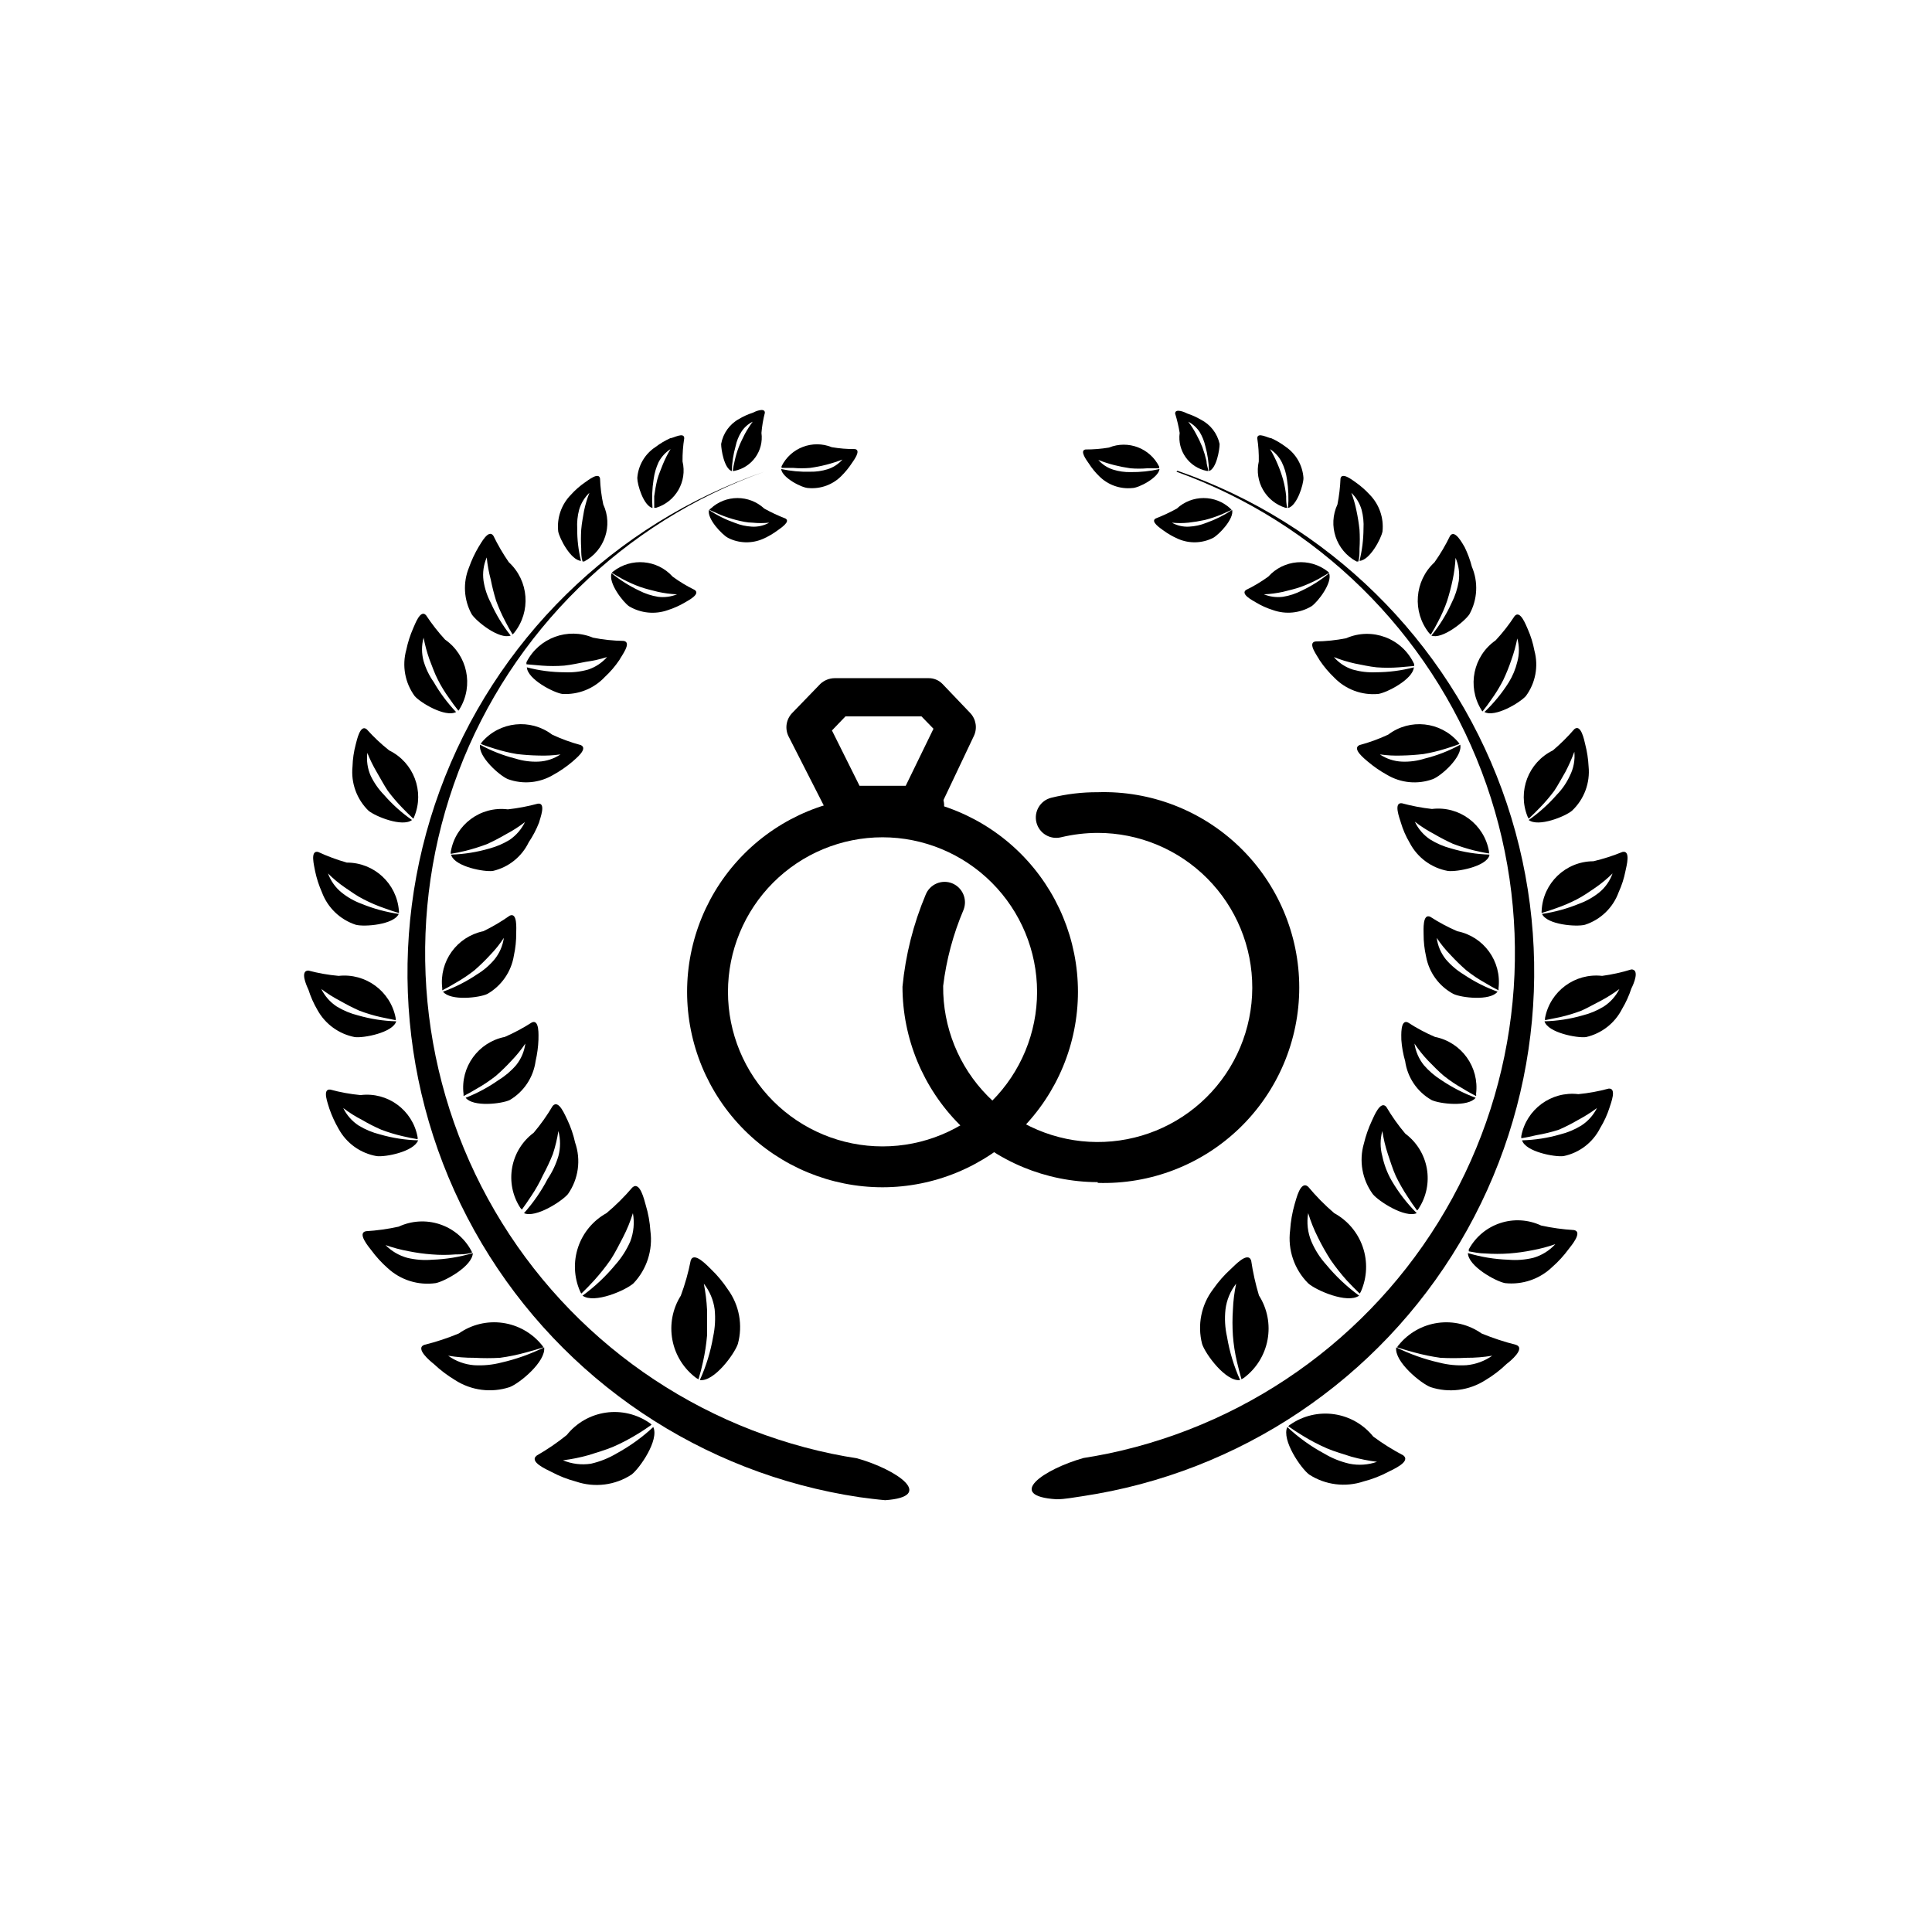<?xml version="1.0" encoding="UTF-8"?>
<!-- Uploaded to: ICON Repo, www.iconrepo.com, Generator: ICON Repo Mixer Tools -->
<svg fill="#000000" width="800px" height="800px" version="1.1" viewBox="144 144 512 512" xmlns="http://www.w3.org/2000/svg">
 <g>
  <path d="m371.18 530.48c-2.266-0.352-4.484-0.754-6.699-1.211v0.004c-38.816-8.109-72.133-32.809-91.172-67.59-19.039-34.781-21.891-76.16-7.801-113.22 14.086-37.066 43.703-66.102 81.035-79.457-39.902 13.809-71.477 44.832-85.992 84.484-14.516 39.648-10.43 83.727 11.125 120.04 21.559 36.309 58.297 60.996 100.06 67.234 2.266 0.301 4.535 0.605 6.852 0.805 13.453-0.953 3.125-8.109-7.406-11.082z"/>
  <path d="m339.54 500.16c-0.906 2.672-6.297 10.078-10.078 9.574v-0.004c1.664-3.66 2.852-7.519 3.527-11.484 0.512-2.383 0.648-4.832 0.402-7.254-0.328-2.484-1.32-4.836-2.871-6.805 0.453 2.277 0.738 4.586 0.855 6.902v6.852c-0.199 2.324-0.555 4.629-1.059 6.902-0.336 1.578-0.738 3.141-1.211 4.684l-0.605-0.352 0.004 0.004c-3.305-2.453-5.562-6.062-6.316-10.109-0.758-4.043 0.039-8.227 2.234-11.707 1.125-3.031 2.004-6.148 2.621-9.32 0.855-2.519 4.434 1.41 5.34 2.266 1.711 1.637 3.234 3.465 4.535 5.441 3.012 4.156 3.977 9.457 2.621 14.41z"/>
  <path d="m311.38 534.77c2.168-1.664 7.356-9.168 5.742-12.594-2.934 2.734-6.199 5.086-9.723 7.004-2.109 1.258-4.406 2.176-6.801 2.719-2.508 0.383-5.066 0.066-7.406-0.906 2.281-0.281 4.539-0.738 6.75-1.359 2.168-0.707 4.383-1.309 6.551-2.215v-0.004c2.137-0.934 4.207-2.008 6.195-3.223 1.359-0.805 2.719-1.715 3.981-2.621-0.129-0.188-0.301-0.344-0.504-0.453-3.379-2.359-7.531-3.344-11.609-2.758-4.082 0.59-7.785 2.711-10.355 5.934-2.504 2.023-5.168 3.844-7.961 5.441-2.168 1.664 2.719 3.727 3.879 4.332 2.078 1.105 4.273 1.969 6.551 2.57 4.93 1.672 10.355 0.984 14.711-1.867z"/>
  <path d="m279.09 511.59c2.621-1.008 9.621-6.75 9.117-10.531-3.609 1.781-7.414 3.137-11.336 4.031-2.367 0.613-4.812 0.852-7.254 0.703-2.473-0.199-4.84-1.07-6.852-2.516 2.281 0.379 4.59 0.562 6.902 0.551 2.281 0.129 4.57 0.129 6.852 0 2.312-0.312 4.602-0.785 6.852-1.41 1.562-0.402 3.074-0.855 4.637-1.359h-0.004c-0.102-0.219-0.238-0.422-0.402-0.605-2.594-3.207-6.312-5.309-10.402-5.879-4.086-0.574-8.238 0.43-11.613 2.809-2.973 1.238-6.039 2.25-9.168 3.019-2.469 0.957 1.613 4.332 2.519 5.039 1.723 1.625 3.613 3.059 5.641 4.281 4.305 2.789 9.641 3.473 14.512 1.867z"/>
  <path d="m311.88 484.09c-2.066 1.863-10.379 5.492-13.504 3.273 3.238-2.363 6.164-5.121 8.719-8.211 1.625-1.832 2.949-3.906 3.93-6.148 0.914-2.391 1.16-4.988 0.703-7.508-0.688 2.207-1.562 4.348-2.621 6.398-1.059 2.016-2.066 4.082-3.324 5.996-1.344 1.922-2.809 3.754-4.383 5.492-1.059 1.16-2.168 2.316-3.324 3.426-0.156-0.176-0.277-0.383-0.352-0.605-1.625-3.703-1.805-7.879-0.512-11.707 1.297-3.832 3.977-7.039 7.512-9 2.469-2.07 4.762-4.348 6.852-6.801 2.016-1.812 3.176 3.375 3.527 4.586 0.691 2.262 1.113 4.594 1.262 6.953 0.684 5.059-0.965 10.156-4.484 13.855z"/>
  <path d="m259.48 484.04c2.469-0.504 9.723-4.484 9.824-7.961-3.5 1.047-7.125 1.641-10.781 1.762-2.211 0.184-4.438 0.016-6.598-0.504-2.18-0.598-4.16-1.762-5.746-3.375 1.973 0.695 3.992 1.234 6.047 1.613 2.047 0.414 4.117 0.703 6.199 0.855 2.109 0.176 4.234 0.176 6.348 0 1.41 0 2.871 0 4.332-0.504-0.062-0.191-0.148-0.379-0.254-0.555-1.797-3.293-4.785-5.777-8.352-6.945-3.562-1.168-7.441-0.938-10.844 0.648-2.852 0.633-5.75 1.035-8.664 1.211-2.418 0.453 0.707 4.133 1.41 5.039v-0.004c1.27 1.73 2.723 3.32 4.332 4.738 3.434 3.18 8.117 4.641 12.746 3.981z"/>
  <path d="m294.5 460.46c-1.613 1.914-8.566 6.398-11.637 5.039v-0.004c2.469-2.766 4.586-5.828 6.297-9.117 1.238-1.844 2.188-3.867 2.82-5.996 0.582-2.18 0.582-4.473 0-6.648-0.32 2.066-0.809 4.106-1.461 6.094-0.766 1.914-1.641 3.781-2.617 5.594-0.895 1.926-1.938 3.781-3.125 5.543-0.805 1.211-1.613 2.418-2.469 3.578v-0.004c-0.176-0.141-0.328-0.312-0.453-0.504-2.035-3.144-2.793-6.945-2.129-10.629 0.664-3.688 2.703-6.981 5.707-9.219 1.879-2.223 3.562-4.598 5.035-7.106 1.613-1.863 3.324 2.621 3.879 3.68h0.004c0.91 1.93 1.602 3.957 2.062 6.043 1.598 4.594 0.883 9.676-1.914 13.656z"/>
  <path d="m243.82 450.38c2.316 0.301 9.824-1.16 10.984-4.18-3.41-0.09-6.797-0.613-10.078-1.562-2.008-0.492-3.926-1.293-5.691-2.367-1.75-1.152-3.16-2.754-4.082-4.637 1.578 1.211 3.266 2.273 5.039 3.176 1.625 0.957 3.309 1.816 5.039 2.566 1.84 0.699 3.723 1.273 5.641 1.715 1.309 0.301 2.672 0.605 3.981 0.805 0.051-0.199 0.051-0.406 0-0.605-1.305-7.113-7.934-11.977-15.113-11.082-2.707-0.258-5.387-0.746-8.012-1.461-2.266-0.25-0.555 3.879-0.25 5.039 0.645 1.871 1.473 3.676 2.469 5.391 2.086 3.809 5.793 6.461 10.074 7.203z"/>
  <path d="m279.09 435.52c-2.117 1.008-9.723 1.914-11.688-0.605l-0.004 0.004c3.086-1.207 6.012-2.781 8.719-4.688 1.758-1.07 3.34-2.414 4.684-3.981 1.312-1.641 2.148-3.609 2.418-5.691-1.09 1.613-2.32 3.133-3.676 4.535-1.305 1.418-2.684 2.762-4.133 4.027-1.59 1.254-3.273 2.383-5.039 3.379-1.16 0.707-2.316 1.359-3.527 1.965v-0.555c-0.875-7.125 3.894-13.719 10.934-15.117 2.484-1.086 4.875-2.363 7.156-3.828 2.066-0.957 1.762 3.527 1.762 4.586-0.07 1.898-0.324 3.789-0.754 5.641-0.586 4.312-3.109 8.117-6.852 10.328z"/>
  <path d="m273.14 407.41c-2.117 1.008-9.723 1.914-11.738-0.605 3.18-1.152 6.211-2.691 9.016-4.586 1.754-1.059 3.32-2.406 4.637-3.981 1.328-1.637 2.18-3.606 2.469-5.691-1.059 1.625-2.273 3.144-3.629 4.535-1.301 1.418-2.68 2.762-4.129 4.027-1.594 1.254-3.277 2.383-5.039 3.375-1.16 0.707-2.316 1.359-3.527 1.965v-0.555 0.004c-0.855-7.102 3.875-13.672 10.883-15.117 2.441-1.18 4.785-2.562 7.004-4.129 2.066-0.957 1.715 3.527 1.715 4.586l-0.004-0.004c0.023 2-0.18 3.996-0.605 5.945-0.676 4.305-3.273 8.066-7.051 10.23z"/>
  <path d="m274.6 374.81c-2.316 0.301-9.824-1.109-10.984-4.082-0.023-0.082-0.023-0.168 0-0.25 3.414-0.109 6.801-0.652 10.078-1.613 1.898-0.504 3.715-1.285 5.391-2.316 1.727-1.188 3.113-2.801 4.027-4.688-1.582 1.215-3.269 2.297-5.035 3.227-1.637 0.957-3.316 1.832-5.039 2.617-1.848 0.695-3.731 1.285-5.644 1.766-1.258 0.301-2.621 0.605-3.93 0.805-0.023-0.184-0.023-0.371 0-0.555 1.215-7.191 7.879-12.145 15.117-11.234 2.688-0.301 5.348-0.805 7.957-1.512 2.266-0.301 0.605 3.879 0.301 5.039h0.004c-0.711 1.824-1.625 3.566-2.723 5.188-1.852 3.852-5.356 6.652-9.52 7.609z"/>
  <path d="m278.58 350.47c-2.168-0.906-7.91-5.945-7.356-9.117 2.953 1.621 6.102 2.856 9.367 3.676 1.973 0.621 4.035 0.895 6.098 0.809 2.086-0.09 4.109-0.75 5.844-1.914-1.918 0.27-3.856 0.371-5.793 0.301-1.938-0.035-3.871-0.168-5.793-0.402-1.926-0.328-3.828-0.781-5.695-1.359-1.309-0.402-2.57-0.805-3.828-1.309v-0.004c0.07-0.184 0.172-0.355 0.305-0.504 4.703-5.457 12.844-6.32 18.59-1.965 2.449 1.148 4.992 2.074 7.606 2.773 2.066 0.957-1.461 3.68-2.215 4.383-1.559 1.324-3.246 2.488-5.039 3.477-3.648 2.195-8.094 2.621-12.09 1.156z"/>
  <path d="m238.02 418.84c2.316 0.301 10.078-1.16 10.984-4.18-3.414-0.094-6.797-0.617-10.078-1.562-2.008-0.492-3.926-1.293-5.691-2.367-1.75-1.152-3.16-2.754-4.082-4.637 1.586 1.199 3.273 2.262 5.039 3.176 1.633 0.941 3.316 1.797 5.039 2.57 1.852 0.703 3.754 1.277 5.691 1.711l3.93 0.805c0.027-0.199 0.027-0.402 0-0.602-1.371-7.082-7.945-11.922-15.113-11.137-2.707-0.242-5.387-0.715-8.012-1.41-2.266 0-0.555 3.879 0 5.039 0.598 1.898 1.41 3.723 2.418 5.441 2.07 3.727 5.688 6.348 9.875 7.152z"/>
  <path d="m238.28 389.07c2.266 0.605 10.078 0 11.387-2.871h-0.004c-3.371-0.488-6.668-1.383-9.824-2.672-1.934-0.707-3.738-1.727-5.34-3.023-1.625-1.324-2.859-3.066-3.574-5.035 1.371 1.379 2.875 2.629 4.481 3.727 1.562 1.059 3.125 2.215 5.039 3.176v-0.004c1.754 0.906 3.574 1.68 5.441 2.32 1.258 0.453 2.519 0.906 3.828 1.258 0.027-0.184 0.027-0.371 0-0.555-0.527-7.227-6.555-12.816-13.805-12.797-2.606-0.738-5.148-1.684-7.606-2.82-2.215-0.504-1.008 3.777-0.805 5.039h-0.004c0.406 1.938 1.016 3.828 1.816 5.641 1.52 4.09 4.82 7.262 8.969 8.617z"/>
  <path d="m241.65 358.84c1.812 1.512 8.969 4.434 11.539 2.469h-0.004c-2.734-1.902-5.219-4.137-7.406-6.648-1.438-1.48-2.629-3.18-3.527-5.039-0.848-1.91-1.16-4.019-0.906-6.098 0.695 1.742 1.52 3.426 2.469 5.039 0.957 1.613 1.863 3.375 2.973 5.039 1.18 1.574 2.461 3.074 3.828 4.484 0.957 1.008 1.914 1.914 2.922 2.871h0.004c0.102-0.176 0.188-0.359 0.25-0.555 2.754-6.684-0.156-14.355-6.648-17.531-2.137-1.691-4.125-3.562-5.945-5.594-1.762-1.461-2.621 2.922-2.922 3.981-0.512 1.926-0.801 3.902-0.859 5.894-0.441 4.336 1.117 8.641 4.234 11.688z"/>
  <path d="m253.89 328.46c1.512 1.762 8.113 5.742 10.984 4.231l-0.004 0.004c-2.289-2.41-4.285-5.082-5.941-7.961-1.191-1.688-2.094-3.562-2.672-5.543-0.555-2.027-0.555-4.168 0-6.195 0.359 1.914 0.867 3.801 1.512 5.641 0.707 1.762 1.309 3.629 2.215 5.391 0.879 1.766 1.91 3.449 3.074 5.039 0.754 1.109 1.562 2.215 2.418 3.273 0.145-0.145 0.266-0.316 0.355-0.504 3.742-6.18 2.043-14.203-3.883-18.336-1.848-2.016-3.531-4.172-5.035-6.449-1.512-1.715-2.973 2.519-3.426 3.477-0.801 1.828-1.41 3.734-1.816 5.691-1.172 4.207-0.355 8.715 2.219 12.242z"/>
  <path d="m269.01 306.79c1.309 1.965 7.305 6.75 10.328 5.644-2.129-2.668-3.906-5.598-5.289-8.719-0.961-1.824-1.605-3.801-1.914-5.844-0.281-2.086 0.016-4.215 0.855-6.144 0.191 1.973 0.547 3.926 1.059 5.844 0.375 1.887 0.844 3.754 1.41 5.594 0.68 1.863 1.488 3.684 2.418 5.441 0.605 1.211 1.258 2.367 1.965 3.527l0.402-0.402v-0.004c4.539-5.644 3.922-13.84-1.41-18.742-1.535-2.227-2.898-4.57-4.082-7-1.309-1.914-3.324 2.066-3.93 2.973v-0.004c-1.012 1.715-1.855 3.519-2.519 5.394-1.668 4.039-1.41 8.617 0.707 12.441z"/>
  <path d="m292.99 327.9c-2.316-0.352-9.168-3.879-9.371-7.055v0.004c3.289 0.867 6.676 1.309 10.078 1.309 2.074 0.094 4.148-0.145 6.144-0.707 1.945-0.641 3.684-1.789 5.039-3.324-1.84 0.582-3.727 1.004-5.641 1.262-1.863 0.352-3.777 0.805-5.742 1.008h-0.004c-1.961 0.148-3.93 0.148-5.894 0l-4.082-0.352 0.004-0.004c-0.023-0.184-0.023-0.367 0-0.555 3.266-6.449 10.957-9.285 17.633-6.496 2.672 0.531 5.387 0.82 8.109 0.855 2.266 0.352-0.504 3.879-1.109 5.039-1.109 1.656-2.414 3.176-3.879 4.531-2.91 3.098-7.043 4.742-11.285 4.484z"/>
  <path d="m291.93 284.83c0.352 1.914 3.375 7.656 6.047 7.809-0.691-2.785-1.031-5.644-1.008-8.516-0.098-1.695 0.07-3.394 0.504-5.035 0.496-1.711 1.434-3.258 2.723-4.484-0.602 1.535-1.074 3.121-1.414 4.734-0.25 1.562-0.605 3.176-0.754 5.039-0.102 1.676-0.102 3.359 0 5.039 0 1.109 0 2.266 0.352 3.375 0.152 0.02 0.305 0.02 0.453 0 5.426-2.902 7.641-9.539 5.039-15.117-0.484-2.254-0.773-4.547-0.855-6.852-0.301-1.863-3.223 0.504-3.981 1.008-1.387 0.957-2.652 2.074-3.777 3.328-2.5 2.562-3.719 6.113-3.328 9.672z"/>
  <path d="m310.72 304.68c-1.613-1.109-5.594-6.246-4.637-8.766l0.004-0.004c2.227 1.812 4.66 3.352 7.254 4.586 1.582 0.816 3.281 1.375 5.039 1.664 1.707 0.215 3.441-0.012 5.035-0.656-1.695-0.074-3.379-0.293-5.035-0.656-1.562-0.402-3.176-0.754-4.734-1.309h-0.004c-1.555-0.57-3.07-1.242-4.535-2.016-1.008-0.555-2.016-1.109-2.973-1.715l0.004 0.004c0.09-0.145 0.211-0.266 0.352-0.355 4.793-3.766 11.688-3.172 15.77 1.359 1.84 1.348 3.793 2.527 5.844 3.527 1.613 1.109-1.762 2.82-2.519 3.273v0.004c-1.445 0.859-2.984 1.551-4.586 2.062-3.402 1.211-7.172 0.844-10.277-1.004z"/>
  <path d="m312.89 270.67c0 1.812 1.664 7.356 4.031 7.961v-0.004c-0.203-2.555-0.102-5.125 0.301-7.656 0.211-1.551 0.652-3.062 1.309-4.484 0.738-1.414 1.832-2.613 3.176-3.477-0.773 1.273-1.445 2.606-2.016 3.981-0.504 1.309-1.109 2.672-1.512 4.133-0.348 1.445-0.613 2.906-0.805 4.383v3.074h0.453c5.234-1.586 8.328-6.977 7.051-12.293-0.023-2.059 0.125-4.117 0.453-6.148 0-1.762-2.973 0-3.727 0-1.375 0.625-2.676 1.402-3.879 2.316-2.805 1.832-4.594 4.871-4.836 8.215z"/>
  <path d="m336.92 286.54c-1.562-0.855-5.594-5.039-5.039-7.406 2.129 1.43 4.434 2.582 6.852 3.426 1.445 0.586 2.977 0.926 4.535 1.008 1.598 0.09 3.188-0.277 4.586-1.055-1.477 0.152-2.961 0.152-4.434 0-1.41 0-2.871-0.352-4.332-0.707-1.441-0.379-2.856-0.852-4.234-1.41l-2.82-1.258s0-0.25 0.301-0.352v-0.004c4.004-3.723 10.203-3.723 14.207 0 1.801 1.004 3.672 1.879 5.594 2.621 1.512 0.805-1.359 2.621-2.016 3.125v-0.004c-1.203 0.898-2.504 1.66-3.879 2.269-2.988 1.316-6.41 1.227-9.32-0.254z"/>
  <path d="m358.28 273.34c-1.762 0-7.055-2.769-7.254-5.039 2.516 0.543 5.086 0.781 7.66 0.707 1.57 0.035 3.133-0.188 4.633-0.656 1.523-0.477 2.883-1.367 3.93-2.566-1.383 0.535-2.793 0.988-4.231 1.359-1.426 0.367-2.875 0.652-4.332 0.855-1.492 0.129-2.992 0.129-4.484 0h-3.074v-0.453c2.441-4.891 8.23-7.086 13.301-5.039 2.031 0.348 4.086 0.516 6.144 0.504 1.715 0.25-0.301 2.973-0.754 3.629-0.828 1.273-1.793 2.457-2.871 3.527-2.277 2.285-5.449 3.445-8.668 3.172z"/>
  <path d="m335.11 261.65c0 1.512 0.805 6.5 2.82 7.203 0.059-2.231 0.398-4.449 1.008-6.598 0.277-1.34 0.789-2.617 1.512-3.781 0.738-1.164 1.781-2.106 3.023-2.719-0.762 1.027-1.449 2.106-2.066 3.223-0.555 1.16-1.16 2.266-1.613 3.477-0.469 1.211-0.84 2.461-1.109 3.731-0.215 0.863-0.383 1.738-0.504 2.617h0.355c4.711-0.891 7.898-5.32 7.254-10.074 0.148-1.801 0.453-3.59 0.906-5.34 0-1.461-2.57-0.352-3.223 0-1.25 0.402-2.449 0.941-3.578 1.613-2.523 1.375-4.281 3.82-4.785 6.648z"/>
  <path d="m455.77 269.01c37.277 13.395 66.828 42.422 80.883 79.453 14.055 37.031 11.207 78.359-7.797 113.11-19.004 34.75-52.258 59.449-91.02 67.602-2.215 0.453-4.434 0.855-6.699 1.211-10.531 2.973-20.859 10.078-7.152 10.934 2.316 0 4.586-0.504 6.852-0.805l-0.004-0.004c41.762-6.242 78.5-30.93 100.06-67.238 21.555-36.305 25.641-80.383 11.125-120.04-14.516-39.652-46.09-70.672-85.992-84.48z"/>
  <path d="m462.57 500.16c0.855 2.672 6.297 10.078 10.078 9.574v-0.004c-1.648-3.66-2.816-7.523-3.477-11.484-0.535-2.379-0.672-4.832-0.402-7.254 0.309-2.481 1.285-4.832 2.82-6.805-0.477 2.273-0.766 4.582-0.855 6.902-0.152 2.281-0.152 4.57 0 6.852 0.176 2.324 0.527 4.633 1.059 6.902 0.371 1.578 0.773 3.141 1.211 4.684l0.605-0.352-0.004 0.004c3.309-2.461 5.566-6.086 6.312-10.141 0.75-4.059-0.066-8.246-2.281-11.727-0.914-3.035-1.602-6.133-2.066-9.27-0.906-2.519-4.434 1.41-5.391 2.266-1.762 1.598-3.332 3.387-4.688 5.34-3.148 4.133-4.223 9.484-2.922 14.512z"/>
  <path d="m490.94 534.77c-2.215-1.664-7.356-9.168-5.793-12.594h-0.004c2.926 2.746 6.195 5.102 9.727 7.004 2.09 1.258 4.371 2.176 6.75 2.719 2.438 0.492 4.961 0.32 7.305-0.504-2.297-0.285-4.57-0.742-6.801-1.359-2.117-0.707-4.383-1.309-6.5-2.215-2.137-0.934-4.207-2.012-6.195-3.227-1.359-0.805-2.719-1.715-4.031-2.621v0.004c0.148-0.195 0.336-0.348 0.555-0.457 3.383-2.348 7.531-3.324 11.605-2.738 4.078 0.59 7.781 2.703 10.359 5.914 2.519 1.867 5.18 3.535 7.961 4.988 2.117 1.664-2.719 3.727-3.879 4.332-2.09 1.113-4.309 1.977-6.602 2.57-4.844 1.629-10.168 0.961-14.457-1.816z"/>
  <path d="m523.08 511.59c-2.57-1.008-9.621-6.75-9.07-10.531h0.004c3.606 1.781 7.41 3.137 11.336 4.031 2.363 0.613 4.812 0.852 7.254 0.703 2.465-0.219 4.832-1.086 6.852-2.516-2.266 0.379-4.555 0.562-6.852 0.551-2.301 0.125-4.606 0.125-6.902 0-2.312-0.324-4.602-0.797-6.852-1.41-1.512-0.402-3.074-0.855-4.586-1.359 0.086-0.23 0.227-0.438 0.402-0.605 2.59-3.203 6.297-5.305 10.379-5.875 4.078-0.57 8.223 0.43 11.59 2.805 2.981 1.223 6.043 2.234 9.168 3.019 2.519 0.957-1.562 4.332-2.519 5.039-1.695 1.637-3.57 3.074-5.59 4.281-4.34 2.801-9.711 3.484-14.613 1.867z"/>
  <path d="m490.68 484.09c2.066 1.863 10.379 5.492 13.504 3.273-3.238-2.363-6.164-5.121-8.719-8.211-1.641-1.816-2.969-3.894-3.93-6.148-0.992-2.371-1.289-4.973-0.855-7.508 0.672 2.203 1.531 4.344 2.57 6.398 1.008 2.062 2.133 4.066 3.375 5.996 1.328 1.918 2.777 3.754 4.332 5.492 1.109 1.16 2.215 2.316 3.375 3.426 0.141-0.188 0.258-0.391 0.355-0.605 1.613-3.715 1.781-7.898 0.465-11.73-1.312-3.832-4.016-7.035-7.57-8.977-2.492-2.133-4.801-4.477-6.902-7-2.066-1.812-3.176 3.375-3.578 4.586v-0.004c-0.648 2.269-1.055 4.602-1.207 6.953-0.672 5.176 1.098 10.367 4.785 14.059z"/>
  <path d="m542.83 484.04c-2.519-0.504-9.723-4.484-9.824-7.961 3.488 1.043 7.094 1.637 10.73 1.762 2.215 0.188 4.441 0.02 6.602-0.504 2.242-0.648 4.266-1.902 5.844-3.625-1.969 0.695-3.992 1.234-6.047 1.609-2.043 0.418-4.113 0.703-6.195 0.859-2.113 0.148-4.234 0.148-6.348 0-1.461 0-2.922-0.301-4.332-0.555-0.039-0.184-0.039-0.371 0-0.555 1.789-3.289 4.766-5.773 8.324-6.941 3.555-1.172 7.426-0.941 10.82 0.645 2.867 0.629 5.781 1.031 8.715 1.207 2.418 0.453-0.707 4.133-1.41 5.039-1.27 1.73-2.723 3.32-4.332 4.734-3.34 3.223-7.938 4.789-12.547 4.285z"/>
  <path d="m507.81 460.46c1.562 1.914 8.516 6.398 11.637 5.039l0.004-0.004c-2.578-2.574-4.812-5.469-6.652-8.613-1.16-2.023-1.996-4.215-2.469-6.5-0.602-2.176-0.602-4.473 0-6.648 0.32 2.066 0.809 4.106 1.461 6.094 0.656 1.914 1.258 3.93 2.117 5.844 0.93 1.918 1.988 3.769 3.172 5.543 0.754 1.211 1.613 2.418 2.469 3.578 0.164-0.145 0.301-0.316 0.406-0.504 2.047-3.137 2.824-6.938 2.172-10.625-0.656-3.688-2.695-6.988-5.699-9.227-1.879-2.219-3.562-4.598-5.039-7.102-1.562-1.863-3.324 2.621-3.828 3.68v-0.004c-0.906 1.941-1.617 3.965-2.117 6.047-1.332 4.594-0.457 9.543 2.367 13.402z"/>
  <path d="m558.35 450.38c-2.316 0.301-10.078-1.16-10.984-4.18 3.41-0.094 6.797-0.617 10.074-1.562 1.992-0.492 3.898-1.289 5.644-2.367 1.766-1.148 3.191-2.75 4.133-4.637-1.598 1.188-3.281 2.25-5.039 3.176-1.625 0.957-3.309 1.816-5.039 2.566-1.961 0.633-3.965 1.121-5.996 1.461-1.309 0.301-2.621 0.605-3.981 0.805v0.004c-0.023-0.203-0.023-0.406 0-0.605 1.352-7.086 7.949-11.926 15.117-11.082 2.707-0.258 5.387-0.75 8.008-1.461 2.266-0.25 0.605 3.879 0.25 5.039l0.004-0.004c-0.605 1.891-1.434 3.699-2.469 5.391-1.93 3.844-5.512 6.59-9.723 7.457z"/>
  <path d="m523.38 435.52c2.117 1.008 9.672 1.914 11.688-0.605v0.004c-3.219-1.191-6.281-2.766-9.121-4.688-1.734-1.086-3.297-2.43-4.633-3.981-1.309-1.648-2.156-3.613-2.469-5.691 1.074 1.613 2.289 3.129 3.625 4.535 1.359 1.359 2.672 2.769 4.18 4.031l0.004-0.004c1.582 1.266 3.266 2.394 5.039 3.379 1.109 0.707 2.316 1.359 3.477 1.965 0.051-0.184 0.051-0.375 0-0.555 0.902-7.117-3.848-13.719-10.883-15.117-2.492-1.062-4.887-2.344-7.156-3.828-2.066-0.957-1.762 3.527-1.762 4.586 0.133 1.91 0.469 3.805 1.008 5.641 0.602 4.344 3.191 8.164 7.004 10.328z"/>
  <path d="m529.18 407.41c2.117 1.008 9.723 1.914 11.688-0.605-3.184-1.152-6.211-2.691-9.02-4.586-1.758-1.07-3.34-2.414-4.684-3.981-1.312-1.641-2.148-3.609-2.418-5.691 1.078 1.625 2.309 3.144 3.676 4.535 1.305 1.418 2.684 2.762 4.133 4.027 1.582 1.266 3.266 2.394 5.039 3.375 1.16 0.707 2.316 1.359 3.527 1.965v-0.555 0.004c0.875-7.125-3.894-13.719-10.934-15.117-2.488-1.074-4.879-2.356-7.156-3.828-2.066-0.957-1.762 3.527-1.762 4.586-0.008 2 0.215 3.992 0.656 5.945 0.773 4.242 3.445 7.898 7.254 9.926z"/>
  <path d="m527.71 374.81c2.316 0.301 10.078-1.109 10.984-4.082v-0.25c-3.418-0.102-6.805-0.645-10.078-1.613-1.992-0.512-3.894-1.328-5.644-2.418-1.738-1.172-3.129-2.789-4.027-4.688 1.582 1.219 3.269 2.297 5.035 3.227 1.637 0.957 3.316 1.832 5.039 2.621 1.828 0.691 3.695 1.281 5.594 1.762 1.309 0.301 2.621 0.605 3.981 0.805 0.023-0.184 0.023-0.371 0-0.555-1.238-7.176-7.887-12.117-15.117-11.234-2.688-0.297-5.348-0.805-7.957-1.512-2.266-0.301-0.656 3.879-0.301 5.039h-0.004c0.559 1.906 1.355 3.734 2.367 5.441 2.039 3.922 5.781 6.676 10.129 7.457z"/>
  <path d="m523.73 350.47c2.215-0.855 7.91-5.894 7.254-9.117-2.965 1.629-6.133 2.867-9.422 3.676-1.953 0.621-3.996 0.895-6.043 0.809-2.09-0.09-4.109-0.75-5.844-1.914 1.918 0.273 3.856 0.375 5.793 0.301 1.938-0.035 3.871-0.172 5.793-0.402 1.926-0.328 3.828-0.781 5.691-1.359 1.309-0.402 2.57-0.805 3.828-1.309l0.004-0.004c-0.09-0.188-0.207-0.355-0.355-0.504-4.688-5.453-12.812-6.312-18.539-1.965-2.449 1.148-4.996 2.074-7.609 2.773-2.117 0.957 1.41 3.68 2.215 4.383h0.004c1.559 1.324 3.246 2.488 5.039 3.477 3.68 2.207 8.16 2.633 12.191 1.156z"/>
  <path d="m564.29 418.84c-2.316 0.301-10.078-1.16-10.984-4.18h0.004c3.41-0.094 6.797-0.617 10.074-1.562 1.992-0.492 3.898-1.289 5.644-2.367 1.766-1.148 3.191-2.75 4.129-4.637-1.594 1.188-3.277 2.25-5.035 3.176-1.715 0.855-3.426 1.863-5.039 2.57-1.84 0.699-3.727 1.27-5.644 1.711l-3.981 0.805c-0.023-0.199-0.023-0.402 0-0.602 1.352-7.094 7.941-11.949 15.117-11.137 2.629-0.352 5.223-0.926 7.758-1.711 2.266 0 0.605 3.879 0 5.039-0.617 1.898-1.445 3.723-2.469 5.438-1.926 3.785-5.434 6.516-9.574 7.457z"/>
  <path d="m564.04 389.07c-2.266 0.605-10.078 0-11.387-2.871 3.356-0.492 6.637-1.391 9.773-2.672 1.949-0.707 3.773-1.727 5.391-3.023 1.613-1.328 2.832-3.066 3.527-5.035-1.383 1.367-2.883 2.613-4.484 3.727-1.562 1.059-3.176 2.215-5.039 3.176v-0.004c-1.754 0.906-3.57 1.68-5.438 2.32-1.258 0.453-2.57 0.906-3.828 1.258h-0.004c-0.023-0.184-0.023-0.371 0-0.555 0.324-7.34 6.359-13.129 13.703-13.148 2.633-0.621 5.211-1.445 7.711-2.469 2.266-0.504 1.059 3.777 0.805 5.039-0.379 1.945-0.988 3.84-1.812 5.641-1.484 4.094-4.773 7.273-8.918 8.617z"/>
  <path d="m560.61 358.84c-1.762 1.512-8.918 4.434-11.488 2.469 2.727-1.914 5.211-4.144 7.406-6.648 1.441-1.469 2.617-3.172 3.477-5.039 1.008-1.973 1.43-4.191 1.211-6.398-0.668 1.832-1.461 3.617-2.367 5.34-0.957 1.613-1.863 3.375-2.973 5.039-1.18 1.574-2.461 3.074-3.832 4.484-0.957 1.008-1.914 1.914-2.922 2.871l-0.301-0.555c-2.723-6.695 0.207-14.355 6.699-17.531 2.039-1.73 3.945-3.617 5.695-5.644 1.762-1.461 2.621 2.922 2.871 3.981 0.5 1.93 0.805 3.906 0.906 5.894 0.438 4.383-1.184 8.719-4.383 11.738z"/>
  <path d="m548.37 328.46c-1.562 1.762-8.16 5.742-10.984 4.231v0.004c2.473-2.34 4.641-4.981 6.449-7.859 1.039-1.684 1.801-3.519 2.266-5.441 0.559-2.031 0.559-4.172 0-6.199-0.375 1.918-0.898 3.805-1.559 5.644-0.613 1.836-1.34 3.637-2.168 5.391-0.898 1.754-1.926 3.438-3.074 5.035-0.754 1.109-1.562 2.215-2.418 3.273v0.004c-0.145-0.148-0.266-0.316-0.352-0.504-3.781-6.164-2.102-14.203 3.828-18.34 1.863-2 3.547-4.156 5.039-6.449 1.512-1.715 3.023 2.519 3.477 3.477 0.805 1.824 1.398 3.734 1.762 5.695 1.125 4.148 0.293 8.582-2.266 12.039z"/>
  <path d="m533.41 306.79c-1.309 1.965-7.305 6.75-10.078 5.644h0.004c2.141-2.633 3.934-5.527 5.34-8.617 0.934-1.836 1.578-3.809 1.914-5.844 0.281-2.09-0.016-4.215-0.855-6.144-0.098 1.945-0.352 3.883-0.758 5.793-0.391 1.887-0.879 3.754-1.461 5.59-0.641 1.875-1.434 3.695-2.367 5.441-0.605 1.211-1.258 2.367-1.965 3.527l-0.453-0.402c-4.512-5.652-3.894-13.828 1.41-18.742 1.57-2.215 2.949-4.559 4.133-7.004 1.258-1.914 3.324 2.066 3.879 2.973 0.809 1.664 1.449 3.402 1.914 5.191 1.734 4.074 1.492 8.723-0.656 12.594z"/>
  <path d="m509.27 327.9c2.316-0.352 9.168-3.879 9.422-7.055v0.004c-3.289 0.863-6.676 1.305-10.074 1.309-2.059 0.094-4.117-0.145-6.098-0.707-1.957-0.617-3.699-1.77-5.039-3.324 1.816 0.727 3.684 1.297 5.594 1.715 1.863 0.352 3.777 0.805 5.742 1.008 1.965 0.148 3.934 0.148 5.894 0l4.031-0.352v-0.004c0.043-0.18 0.043-0.371 0-0.555-3.152-6.777-11.137-9.797-17.984-6.801-2.691 0.535-5.422 0.82-8.164 0.859-2.215 0.352 0.555 3.879 1.16 5.039v-0.004c1.109 1.645 2.394 3.164 3.828 4.535 3.035 3.148 7.336 4.742 11.688 4.332z"/>
  <path d="m510.38 284.83c-0.352 1.914-3.375 7.656-6.098 7.809 0.688-2.785 1.043-5.644 1.059-8.516 0.102-1.695-0.07-3.394-0.504-5.035-0.492-1.711-1.434-3.258-2.719-4.484 0.586 1.535 1.039 3.121 1.359 4.734 0.359 1.664 0.625 3.348 0.805 5.039 0.105 1.676 0.105 3.359 0 5.039 0 1.109 0 2.266-0.301 3.375-0.168 0.027-0.336 0.027-0.504 0-5.426-2.902-7.637-9.539-5.039-15.117 0.445-2.258 0.715-4.547 0.809-6.852 0.352-1.863 3.273 0.504 4.031 1.008 1.371 0.973 2.641 2.086 3.777 3.328 2.477 2.574 3.695 6.113 3.324 9.672z"/>
  <path d="m491.54 304.68c1.664-1.109 5.644-6.246 4.684-8.766l0.004-0.004c-2.203 1.824-4.621 3.363-7.203 4.586-1.582 0.816-3.281 1.379-5.039 1.664-1.707 0.215-3.441-0.012-5.039-0.656 1.695-0.074 3.383-0.293 5.039-0.656 1.562-0.402 3.176-0.754 4.734-1.309 1.555-0.57 3.07-1.242 4.535-2.016l2.973-1.715v0.004c-0.09-0.145-0.211-0.266-0.352-0.355-4.797-3.766-11.691-3.172-15.77 1.359-1.859 1.348-3.832 2.531-5.894 3.527-1.562 1.109 1.812 2.82 2.57 3.273l-0.004 0.004c1.441 0.867 2.981 1.562 4.586 2.062 3.375 1.195 7.102 0.824 10.176-1.004z"/>
  <path d="m489.43 270.67c0 1.812-1.715 7.356-4.082 7.961v-0.004c0.199-2.555 0.098-5.125-0.301-7.656-0.207-1.559-0.668-3.074-1.363-4.484-0.715-1.414-1.793-2.613-3.121-3.477 0.77 1.273 1.445 2.606 2.016 3.981 0.574 1.344 1.062 2.723 1.461 4.133 0.395 1.434 0.664 2.902 0.805 4.383 0 1.008 0 2.066 0.301 3.074h-0.453c-5.223-1.605-8.32-6.969-7.102-12.293 0.043-2.059-0.094-4.113-0.402-6.148 0-1.762 2.973 0 3.727 0 1.375 0.625 2.676 1.402 3.879 2.316 2.715 1.891 4.418 4.914 4.637 8.215z"/>
  <path d="m465.49 286.54c1.562-0.855 5.594-5.039 5.039-7.406-2.133 1.422-4.434 2.57-6.852 3.426-1.461 0.59-3.012 0.934-4.586 1.008-1.578 0.086-3.152-0.281-4.531-1.055 1.457 0.152 2.926 0.152 4.383 0 1.453-0.16 2.902-0.395 4.332-0.707 1.457-0.371 2.887-0.844 4.281-1.41l2.82-1.258-0.301-0.352v-0.004c-4.004-3.723-10.203-3.723-14.207 0-1.805 0.996-3.672 1.871-5.594 2.621-1.512 0.805 1.309 2.621 1.965 3.125v-0.004c1.223 0.902 2.539 1.664 3.93 2.269 2.988 1.316 6.41 1.227 9.32-0.254z"/>
  <path d="m444.03 273.34c1.762 0 7.004-2.769 7.254-5.039-2.512 0.574-5.082 0.844-7.656 0.809-1.57 0.035-3.137-0.184-4.637-0.656-1.52-0.477-2.879-1.367-3.93-2.57 1.363 0.547 2.762 1 4.184 1.363 1.426 0.363 2.875 0.648 4.332 0.855 1.492 0.125 2.992 0.125 4.484 0h3.125v-0.453c-2.441-4.891-8.234-7.086-13.301-5.039-2.051 0.344-4.121 0.512-6.199 0.504-1.715 0.25 0.352 2.973 0.805 3.629h0.004c0.812 1.285 1.777 2.469 2.871 3.523 2.293 2.258 5.465 3.383 8.664 3.074z"/>
  <path d="m467.21 261.65c0 1.512-0.805 6.5-2.82 7.203-0.043-2.231-0.367-4.445-0.957-6.598-0.301-1.332-0.812-2.609-1.512-3.781-0.766-1.145-1.805-2.078-3.023-2.719 0.777 1.016 1.469 2.094 2.066 3.223 0.625 1.125 1.18 2.285 1.66 3.477 0.445 1.219 0.816 2.465 1.109 3.731 0 0.855 0.352 1.762 0.504 2.621h-0.402v-0.004c-4.695-0.914-7.856-5.336-7.207-10.074-0.281-1.738-0.688-3.457-1.207-5.141 0-1.461 2.57-0.352 3.223 0 1.246 0.414 2.445 0.953 3.578 1.613 2.551 1.289 4.383 3.656 4.988 6.449z"/>
  <path d="m377.88 458.64c-13.738 0-26.91-5.457-36.625-15.168-9.711-9.715-15.168-22.887-15.168-36.621 0-13.738 5.457-26.91 15.168-36.625 9.715-9.711 22.887-15.168 36.625-15.168 13.734 0 26.906 5.457 36.621 15.168 9.711 9.715 15.168 22.887 15.168 36.625-0.012 13.73-5.473 26.895-15.184 36.605-9.711 9.711-22.875 15.172-36.605 15.184zm0-92.75c-10.863 0-21.281 4.316-28.965 11.996-7.68 7.684-11.996 18.102-11.996 28.965 0 10.863 4.316 21.281 11.996 28.961 7.684 7.684 18.102 11.996 28.965 11.996 10.863 0 21.281-4.312 28.961-11.996 7.684-7.68 11.996-18.098 11.996-28.961-0.012-10.859-4.332-21.27-12.012-28.949-7.676-7.68-18.086-12-28.945-12.012z"/>
  <path d="m434.91 457.28c-13.727-0.027-26.879-5.492-36.578-15.203-9.699-9.707-15.152-22.863-15.164-36.59 0.805-8.391 2.875-16.613 6.144-24.383 0.527-1.328 1.562-2.394 2.875-2.961 1.316-0.57 2.801-0.59 4.129-0.062 2.777 1.121 4.129 4.273 3.023 7.055-2.734 6.43-4.551 13.215-5.391 20.152-0.109 10.887 4.125 21.367 11.758 29.125 7.633 7.762 18.043 12.164 28.93 12.234 10.887 0.074 21.352-4.191 29.09-11.852 7.734-7.66 12.102-18.082 12.141-28.969 0.035-10.887-4.266-21.34-11.949-29.051-7.684-7.711-18.121-12.047-29.008-12.047-3.277 0.008-6.539 0.398-9.727 1.16-2.891 0.711-5.812-1.062-6.523-3.953-0.707-2.894 1.062-5.816 3.957-6.527 4.019-0.988 8.148-1.48 12.293-1.461 14.008-0.438 27.598 4.824 37.66 14.578s15.746 23.172 15.746 37.188c0 14.02-5.684 27.438-15.746 37.191s-23.652 15.016-37.66 14.578z"/>
  <path d="m378.08 363.27-10.078-0.352h0.004c-1.898-0.137-3.586-1.27-4.434-2.973l-10.578-20.758h-0.004c-1.059-2.094-0.652-4.633 1.008-6.297l7.406-7.656c1.027-0.957 2.375-1.496 3.777-1.512h24.84c1.398-0.035 2.75 0.512 3.727 1.512l7.356 7.707c1.574 1.648 1.957 4.098 0.957 6.148l-9.773 20.605c-0.852 1.797-2.644 2.965-4.633 3.019l-9.371 0.352zm-6.297-11.031h12.242l7.356-15.113-3.176-3.273h-20.152l-3.578 3.727z"/>
  <path d="m379.44 363.27v-10.832l9.168-0.301h0.004c2.93-0.145 5.43 2.106 5.59 5.039 0.117 2.922-2.117 5.402-5.035 5.59z"/>
 </g>
</svg>